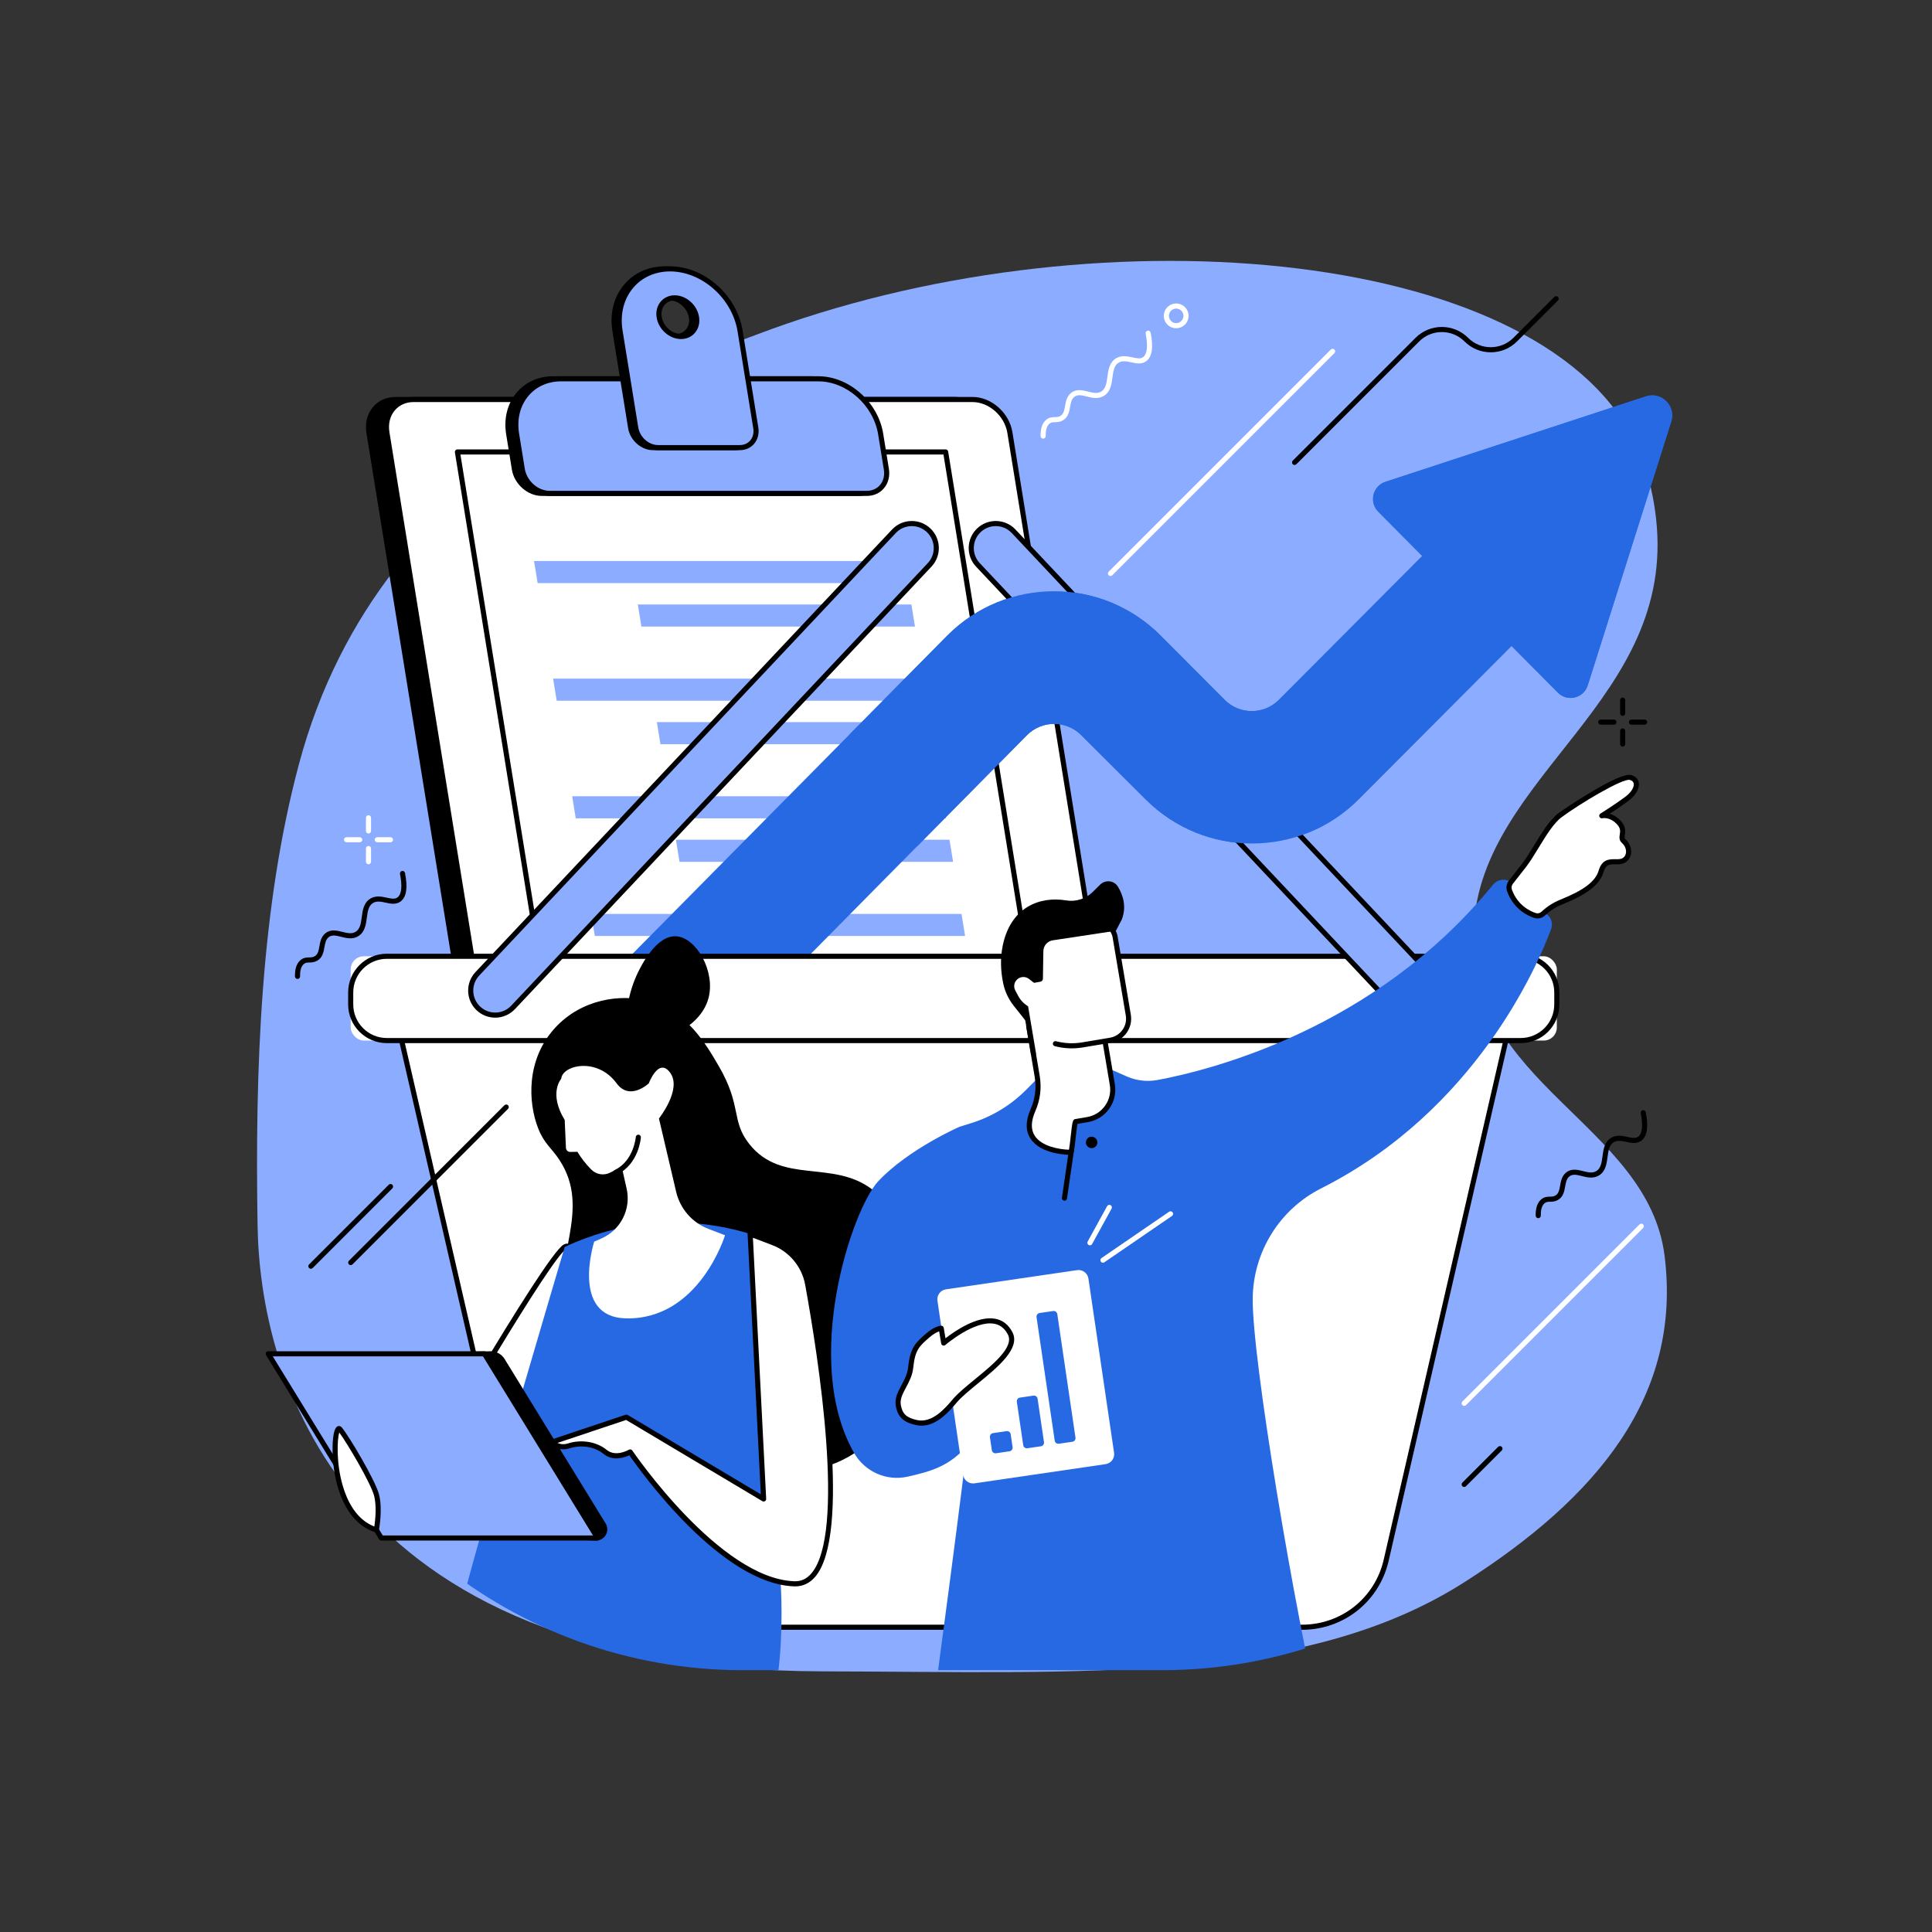 <?xml version="1.0" encoding="UTF-8"?>
<svg id="Illustration" xmlns="http://www.w3.org/2000/svg" xmlns:xlink="http://www.w3.org/1999/xlink" viewBox="0 0 2500 2500">
  <rect x="0" y="0" width="2500" height="2500" fill="#333333" stroke="none"/>
  <defs>
    <style>
      .cls-1 {
        fill: #fff;
      }

      .cls-2 {
        fill: none;
      }

      .cls-3 {
        fill: #8cacff;
      }

      .cls-4 {
        fill: #2669e3;
      }

      .cls-5 {
        clip-path: url(#clippath);
      }
    </style>
    <clipPath id="clippath">
      <path class="cls-2" d="M1503.21,2161.23h-541.71c-149.02,0-285.86-52.16-393.25-139.22-7.85-6.37-15.55-12.92-23.08-19.65-34.01-30.4-132.75,50.07-159.44,12.96-73.79-102.6-49.17-343.01-49.17-479.04v-773.42h1791.59v773.42c0,345.15-279.8,624.94-624.94,624.94Z"/>
    </clipPath>
  </defs>
  <g id="Consumer_demand">
    <path class="cls-3" d="M977.52,433.57c-102.58,39.12-483.15,152.74-590.69,555.24-49.81,186.43-56.85,394.8-53.51,597.82,3.04,185.25,98.69,574.59,731.5,576.11,338.27.81,622.68,16.96,830.37-115.57,171.63-109.52,281.26-240.96,258.83-421.8-21.28-171.6-258-223.53-247.05-425.65,10.69-197.24,262.34-293.92,235.98-528.64-1.66-14.74-6.97-58.9-29.43-103.07-127.52-250.77-705.04-298.81-1135.99-134.45Z"/>
    <g>
      <g>
        <path d="M511.81,516.97h723.49c22.82,0,44.43,19.15,48.25,42.77l164.21,1013.64c3.83,23.62-11.57,42.77-34.4,42.77h-723.49c-22.82,0-44.43-19.15-48.25-42.77l-164.21-1013.64c-3.83-23.62,11.57-42.77,34.4-42.77Z"/>
        <path d="M1413.37,1619.45h-723.49c-24.33,0-47.44-20.43-51.51-45.54l-164.21-1013.64c-2.07-12.78.96-24.72,8.54-33.62,7.12-8.37,17.46-12.98,29.12-12.98h723.49c24.34,0,47.44,20.43,51.51,45.54l164.21,1013.64c2.07,12.78-.96,24.72-8.54,33.62-7.12,8.37-17.46,12.98-29.12,12.98ZM511.81,520.27c-9.69,0-18.24,3.78-24.09,10.65-6.3,7.4-8.8,17.45-7.05,28.29l164.21,1013.64c3.57,22.05,23.76,39.99,44.99,39.99h723.49c9.69,0,18.24-3.78,24.09-10.65,6.3-7.4,8.8-17.45,7.05-28.28l-164.21-1013.64c-3.57-22.05-23.76-39.99-44.99-39.99H511.81Z"/>
      </g>
      <g>
        <path class="cls-1" d="M535.05,516.97h723.49c22.82,0,44.43,19.15,48.25,42.77l164.21,1013.64c3.83,23.62-11.57,42.77-34.4,42.77h-723.49c-22.82,0-44.43-19.15-48.25-42.77l-164.21-1013.64c-3.83-23.62,11.57-42.77,34.4-42.77Z"/>
        <path d="M1436.6,1619.45h-723.49c-24.34,0-47.44-20.43-51.51-45.54l-164.21-1013.64c-2.07-12.78.96-24.72,8.54-33.62,7.12-8.37,17.46-12.98,29.12-12.98h723.49c24.34,0,47.44,20.43,51.51,45.54l164.21,1013.64c2.07,12.78-.96,24.72-8.54,33.62-7.12,8.37-17.46,12.98-29.12,12.98ZM535.05,520.27c-9.69,0-18.24,3.78-24.09,10.65-6.3,7.4-8.8,17.45-7.05,28.29l164.21,1013.64c3.57,22.05,23.76,39.99,44.99,39.99h723.49c9.69,0,18.24-3.78,24.09-10.65,6.3-7.4,8.8-17.45,7.05-28.28l-164.21-1013.64c-3.57-22.05-23.76-39.99-44.99-39.99h-723.49Z"/>
      </g>
      <g>
        <g>
          <polygon class="cls-1" points="741.21 1506.44 1372.97 1506.44 1223.67 584.84 591.91 584.84 741.21 1506.44"/>
          <path d="M1372.97,1509.75h-631.76c-1.62,0-3-1.17-3.26-2.77l-149.3-921.61c-.15-.96.12-1.93.74-2.67.63-.74,1.55-1.16,2.52-1.16h631.76c1.62,0,3,1.18,3.26,2.77l149.3,921.61c.15.96-.12,1.93-.74,2.67-.63.74-1.55,1.16-2.52,1.16ZM744.01,1503.14h625.07l-148.23-915h-625.07l148.23,915Z"/>
        </g>
        <g>
          <g>
            <polygon class="cls-3" points="695.69 754.51 1174.86 754.51 1170.23 725.94 691.06 725.94 695.69 754.51"/>
            <polygon class="cls-3" points="829.96 810.77 1183.97 810.77 1179.34 782.19 825.33 782.19 829.96 810.77"/>
          </g>
          <g>
            <polygon class="cls-3" points="720.35 906.72 1199.52 906.72 1194.89 878.15 715.72 878.15 720.35 906.72"/>
            <polygon class="cls-3" points="854.62 962.98 1208.63 962.98 1204 934.41 849.99 934.41 854.62 962.98"/>
          </g>
          <g>
            <polygon class="cls-3" points="745.01 1058.94 1224.17 1058.94 1219.55 1030.36 740.38 1030.36 745.01 1058.94"/>
            <polygon class="cls-3" points="879.27 1115.19 1233.29 1115.19 1228.66 1086.62 874.64 1086.62 879.27 1115.19"/>
          </g>
          <g>
            <polygon class="cls-3" points="769.67 1211.15 1248.83 1211.15 1244.2 1182.57 765.04 1182.57 769.67 1211.15"/>
            <polygon class="cls-3" points="903.93 1267.41 1257.95 1267.41 1253.32 1238.83 899.3 1238.83 903.93 1267.41"/>
          </g>
        </g>
      </g>
      <g>
        <g>
          <path d="M701,638.42h410.52c16.74,0,28.03-14.04,25.22-31.36l-7.36-45.44c-6.39-39.45-42.48-71.43-80.6-71.43h-333.08c-38.12,0-63.84,31.98-57.45,71.43l7.36,45.44c2.81,17.32,18.65,31.36,35.39,31.36Z"/>
          <path d="M1111.52,641.72h-410.52c-18.26,0-35.6-15.31-38.64-34.14l-7.36-45.44c-3.35-20.69,1.53-40,13.76-54.37,11.47-13.48,28.14-20.9,46.95-20.9h333.08c39.61,0,77.23,33.29,83.85,74.21l7.36,45.44c1.56,9.63-.73,18.64-6.46,25.37-5.39,6.34-13.22,9.83-22.02,9.83ZM715.71,493.48c-16.84,0-31.73,6.6-41.92,18.57-10.95,12.87-15.31,30.28-12.27,49.03l7.36,45.44c2.55,15.76,16.97,28.59,32.13,28.59h410.52c6.84,0,12.88-2.66,17-7.5,4.45-5.23,6.21-12.34,4.97-20.03l-7.36-45.44c-6.13-37.86-40.83-68.66-77.34-68.66h-333.08Z"/>
        </g>
        <g>
          <path class="cls-3" d="M711.21,638.42h410.52c16.74,0,28.03-14.04,25.22-31.36l-7.36-45.44c-6.39-39.45-42.48-71.43-80.6-71.43h-333.08c-38.12,0-63.84,31.98-57.45,71.43l7.36,45.44c2.81,17.32,18.65,31.36,35.39,31.36Z"/>
          <path d="M1121.73,641.72h-410.52c-18.26,0-35.6-15.31-38.65-34.14l-7.36-45.44c-3.35-20.69,1.54-40,13.76-54.37,11.47-13.48,28.14-20.9,46.95-20.9h333.08c39.61,0,77.23,33.29,83.85,74.21l7.36,45.44c1.56,9.63-.73,18.64-6.46,25.37-5.39,6.34-13.21,9.83-22.02,9.83ZM725.91,493.48c-16.84,0-31.73,6.6-41.92,18.57-10.95,12.87-15.31,30.28-12.27,49.03l7.36,45.44c2.55,15.76,16.97,28.59,32.13,28.59h410.52c6.84,0,12.88-2.66,16.99-7.5,4.45-5.23,6.22-12.34,4.97-20.03l-7.36-45.44c-6.13-37.86-40.83-68.66-77.34-68.66h-333.08Z"/>
        </g>
        <g>
          <path d="M795.75,428.29l20.3,125.33c2.29,14.13,15.22,25.59,28.87,25.59h105.86c13.66,0,22.87-11.46,20.58-25.59l-20.3-125.33c-7.19-44.39-47.79-80.37-90.68-80.37s-71.83,35.98-64.64,80.37ZM846.35,410.43c-2.24-13.81,6.77-25,20.11-25s25.97,11.19,28.21,25c2.24,13.81-6.77,25-20.11,25s-25.97-11.2-28.21-25Z"/>
          <path d="M950.79,582.52h-105.86c-15.18,0-29.6-12.73-32.13-28.37l-20.3-125.33c-3.75-23.16,1.71-44.77,15.39-60.84,12.82-15.07,31.47-23.37,52.51-23.37,44.37,0,86.51,37.3,93.94,83.15l20.3,125.33c1.3,8.04-.62,15.56-5.41,21.19-4.52,5.31-11.06,8.23-18.43,8.23ZM799.01,427.77l20.3,125.33c2.04,12.58,13.53,22.82,25.62,22.82h105.86c5.4,0,10.16-2.1,13.4-5.91,3.51-4.13,4.9-9.76,3.92-15.85l-20.3-125.33c-6.93-42.79-46.15-77.6-87.42-77.6-19.07,0-35.93,7.47-47.48,21.04-12.4,14.57-17.34,34.28-13.9,55.5h0ZM874.56,438.74c-14.87,0-28.99-12.46-31.47-27.78h0c-1.28-7.88.61-15.25,5.3-20.77,4.43-5.2,10.85-8.07,18.07-8.07,14.87,0,28.99,12.46,31.47,27.78,1.28,7.87-.61,15.25-5.3,20.76-4.43,5.2-10.85,8.07-18.07,8.07ZM849.61,409.91c1.99,12.26,13.18,22.23,24.95,22.23,5.26,0,9.89-2.04,13.04-5.75,3.42-4.02,4.77-9.5,3.81-15.43-1.99-12.26-13.18-22.23-24.95-22.23-5.25,0-9.88,2.04-13.04,5.75-3.42,4.02-4.77,9.5-3.81,15.43h0Z"/>
        </g>
        <g>
          <path class="cls-3" d="M802.35,428.29l20.3,125.33c2.29,14.13,15.22,25.59,28.87,25.59h105.86c13.66,0,22.87-11.46,20.58-25.59l-20.3-125.33c-7.19-44.39-47.79-80.37-90.68-80.37s-71.83,35.98-64.64,80.37ZM852.96,410.43c-2.24-13.81,6.77-25,20.11-25s25.97,11.19,28.21,25c2.24,13.81-6.77,25-20.11,25s-25.97-11.2-28.21-25Z"/>
          <path d="M957.39,582.52h-105.86c-15.19,0-29.6-12.73-32.13-28.37l-20.3-125.33c-3.75-23.16,1.71-44.77,15.39-60.84,12.82-15.07,31.47-23.37,52.51-23.37,44.37,0,86.51,37.3,93.94,83.15l20.3,125.33c1.3,8.04-.62,15.56-5.41,21.19-4.52,5.31-11.06,8.23-18.43,8.23ZM866.99,351.22c-19.07,0-35.93,7.47-47.48,21.04-12.4,14.57-17.34,34.28-13.9,55.5l20.3,125.33c2.04,12.58,13.53,22.82,25.62,22.82h105.86c5.4,0,10.16-2.1,13.4-5.91,3.51-4.13,4.9-9.76,3.92-15.85l-20.3-125.33c-6.93-42.79-46.15-77.6-87.42-77.6ZM881.17,438.74c-14.87,0-28.99-12.46-31.47-27.78-1.28-7.88.61-15.25,5.3-20.77,4.43-5.2,10.85-8.07,18.07-8.07,14.87,0,28.99,12.46,31.47,27.78,1.28,7.88-.61,15.25-5.3,20.77-4.43,5.2-10.85,8.07-18.07,8.07ZM856.22,409.91c1.99,12.26,13.18,22.23,24.95,22.23,5.25,0,9.88-2.04,13.04-5.75,3.42-4.02,4.77-9.5,3.81-15.43-1.99-12.26-13.18-22.23-24.95-22.23-5.25,0-9.89,2.04-13.04,5.75-3.42,4.02-4.77,9.5-3.81,15.43Z"/>
        </g>
      </g>
    </g>
    <g>
      <path class="cls-4" d="M2129.85,512.9l-337.12,110.59c-16.47,5.4-21.48,26.34-9.25,38.66l56.93,57.34-185.48,186.08c-19.42,19.48-50.9,19.47-70.31-.02l-82.75-83.08c-76.22-76.52-199.82-76.54-276.04-.05l-615.53,622.3c-3.81,41.42-3.63,86.32,1.78,134.85,3.32,29.77,7.55,57.79,12.6,84.21l704.19-712.47c19.37-19.43,50.75-19.48,70.19-.1l83.6,83.35c76.29,76.06,199.49,75.87,275.53-.41l197.7-198.34,59.99,60.43c12.32,12.41,33.36,7.29,38.64-9.4l108.05-341.38c6.38-20.17-12.67-39.14-32.72-32.56Z"/>
      <g>
        <g>
          <path class="cls-1" d="M1954.92,1318.99H513.41l161.22,700.07c11.67,50.67,56.78,86.58,108.78,86.58h901.52c52,0,97.11-35.9,108.78-86.58l161.22-700.07Z"/>
          <path d="M1684.92,2108.94h-901.52c-53.86,0-99.91-36.65-112-89.14l-161.22-700.07c-.23-.98,0-2.01.63-2.8.63-.79,1.58-1.25,2.58-1.25h1441.51c1.01,0,1.96.46,2.58,1.25.63.79.86,1.82.63,2.8l-161.22,700.07c-12.09,52.48-58.14,89.14-112,89.14ZM517.56,1322.29l160.29,696.03c11.39,49.47,54.8,84.01,105.56,84.01h901.52c50.76,0,94.17-34.55,105.56-84.01l160.29-696.03H517.56Z"/>
        </g>
        <g>
          <rect class="cls-1" x="453.81" y="1237.41" width="1560.71" height="109.08" rx="16.98" ry="16.98"/>
          <path d="M1967.78,1349.8H500.54c-27.59,0-50.04-22.45-50.04-50.04v-15.62c0-27.59,22.45-50.04,50.04-50.04h1467.24c27.59,0,50.04,22.45,50.04,50.04v15.62c0,27.59-22.45,50.04-50.04,50.04ZM500.54,1240.71c-23.95,0-43.43,19.48-43.43,43.43v15.62c0,23.95,19.48,43.43,43.43,43.43h1467.24c23.95,0,43.43-19.48,43.43-43.43v-15.62c0-23.95-19.48-43.43-43.43-43.43H500.54Z"/>
        </g>
        <g>
          <g>
            <path class="cls-3" d="M640.8,1313.55c-7.8,0-15.61-2.86-21.74-8.62-12.76-12.01-13.36-32.09-1.36-44.84l539.01-572.62c12.01-12.76,32.08-13.37,44.84-1.36,12.76,12.01,13.36,32.09,1.36,44.84l-539.01,572.62c-6.24,6.63-14.67,9.98-23.11,9.98Z"/>
            <path d="M640.8,1316.85c-8.95,0-17.48-3.38-24-9.52-6.81-6.41-10.72-15.09-11-24.45-.28-9.35,3.09-18.25,9.51-25.07l539-572.62c6.41-6.81,15.09-10.72,24.44-11,9.36-.28,18.25,3.09,25.07,9.51,6.81,6.41,10.72,15.09,11,24.45.28,9.35-3.09,18.25-9.51,25.07l-539.01,572.62c-6.59,7-15.89,11.02-25.51,11.02ZM1179.84,680.78c-.29,0-.59,0-.88.01-7.59.23-14.63,3.4-19.83,8.93l-539,572.62c-5.2,5.53-7.94,12.75-7.71,20.34.23,7.59,3.4,14.63,8.93,19.84,5.29,4.98,12.21,7.73,19.47,7.73,7.92,0,15.28-3.18,20.7-8.94l539.01-572.62c5.2-5.53,7.94-12.75,7.71-20.34-.23-7.59-3.4-14.63-8.93-19.84-5.32-5-12.2-7.73-19.46-7.73Z"/>
          </g>
          <g>
            <path class="cls-3" d="M1827.52,1313.55c7.8,0,15.61-2.86,21.74-8.62,12.76-12.01,13.36-32.09,1.36-44.84l-539.01-572.62c-12.01-12.76-32.08-13.37-44.84-1.36-12.76,12.01-13.36,32.09-1.36,44.84l539.01,572.62c6.24,6.63,14.67,9.98,23.11,9.98Z"/>
            <path d="M1827.52,1316.85c-9.62,0-18.92-4.02-25.51-11.02l-539-572.62c-13.24-14.06-12.57-36.28,1.5-49.51,6.82-6.41,15.73-9.79,25.07-9.51,9.35.28,18.03,4.19,24.44,11l539,572.62c6.41,6.81,9.79,15.71,9.51,25.07-.28,9.35-4.19,18.03-11,24.45-6.52,6.14-15.05,9.52-24,9.52ZM1288.49,680.78c-7.27,0-14.15,2.73-19.46,7.73-11.41,10.74-11.96,28.76-1.21,40.18l539,572.62c5.43,5.77,12.78,8.94,20.7,8.94,7.26,0,14.18-2.74,19.47-7.73,5.53-5.2,8.7-12.25,8.93-19.84.23-7.59-2.51-14.81-7.71-20.34l-539-572.62c-5.2-5.53-12.25-8.7-19.83-8.93-.29,0-.59-.01-.88-.01Z"/>
          </g>
        </g>
      </g>
      <path class="cls-4" d="M2129.85,512.9l-337.12,110.59c-16.47,5.4-21.48,26.34-9.25,38.66l56.93,57.34-185.48,186.08c-19.42,19.48-50.9,19.47-70.31-.02l-82.75-83.08c-76.22-76.52-199.82-76.54-276.04-.05l-126.41,127.8c2.67,3.88,5.31,7.79,7.91,11.73,28.5,43.17,52.64,89.03,79.2,133.38l142.34-144.01c19.37-19.43,50.75-19.48,70.19-.1l83.6,83.35c76.29,76.06,199.49,75.87,275.53-.41l197.7-198.34,59.99,60.43c12.32,12.41,33.36,7.29,38.64-9.4l108.05-341.38c6.39-20.17-12.67-39.14-32.72-32.56Z"/>
    </g>
    <g class="cls-5">
      <g>
        <g>
          <g>
            <path d="M718.53,1329.75c33.94-36.73,84.39-44.45,122.31-34.1,47.99,13.11,72.19,54.63,89.26,83.91,30.17,51.76,15.6,70.51,39.31,100.58,42,53.25,107.83,19.97,159.01,58.87,78.08,59.35,88.69,260.74-16.96,337.41-70.45,51.14-166.29,21.56-192.37,13.51-79.14-24.42-177.6-92.58-191.73-184.97-11.68-76.4,38.66-139.96-3.47-204-10.73-16.31-19.62-20.73-27.59-41.13-12.94-33.11-15.85-88.88,22.22-130.08Z"/>
            <path d="M820.86,1338.81c-18.03-14.63-6.62-57.76,4.92-81.03,4.32-8.72,23.67-47.75,49.12-46.23,26.14,1.56,51.17,45.43,41.84,80.2-11.66,43.46-74.76,64.21-95.89,47.07Z"/>
          </g>
          <g>
            <g>
              <path class="cls-1" d="M524.46,1944.79s181.32-316.05,206.28-331.23c24.96-15.17,0,144.79,0,144.79l-135.4,226.03-70.88-39.6Z"/>
              <path d="M595.34,1987.69c-.55,0-1.1-.14-1.61-.42l-70.88-39.6c-.77-.43-1.34-1.15-1.57-2-.24-.85-.12-1.76.32-2.52,7.42-12.93,182.03-316.97,207.42-332.41,4.19-2.55,7.29-1.27,8.77-.28,3.15,2.1,11.5,7.7,4.77,79.59-3.25,34.67-8.5,68.48-8.55,68.81-.07.42-.21.82-.43,1.19l-135.4,226.03c-.62,1.03-1.71,1.61-2.84,1.61ZM528.99,1943.54l65.16,36.4,133.42-222.73c10.1-64.96,15.3-135.4,6.54-141.26-.3-.2-.86-.05-1.66.44-19.66,11.95-151.91,237.39-203.46,327.15Z"/>
            </g>
            <path class="cls-4" d="M998.42,1607.16s-124.38-61-267.68,6.4c0,0-122.77,414.04-131.43,457.11-8.66,43.06-74.84,202.52,80.1,166.13,54.6-12.82,221.54-30.91,278.5.42,56.96,31.34,57-157.2,50.59-208.34-6.41-51.14-10.07-421.72-10.07-421.72Z"/>
            <g>
              <path class="cls-1" d="M988.13,1939.64l-177.56-105.85-96.45,32.29s8.47,9.28,22.19,4.77c13.72-4.5,33.04-3.27,46.77,7.94,13.73,11.22,32.37,0,32.37,0,0,0,112.86,167.2,212.36,170.64,80.88,2.8,36.68-281.3,17.31-387.68-4.45-24.46-21.39-44.81-44.63-53.67l-29.77-11.36,17.41,342.91Z"/>
              <path d="M1028.99,2052.76c-.43,0-.86,0-1.3-.02-94.61-3.27-198.42-148.16-213.32-169.66-6.14,2.89-21.22,8.23-33.39-1.72-13.08-10.69-31.35-11.4-43.65-7.36-15.57,5.11-25.25-5.24-25.66-5.69-.75-.82-1.04-1.97-.76-3.06.28-1.08,1.09-1.95,2.15-2.3l96.45-32.29c.91-.31,1.91-.2,2.74.3l172.26,102.69-17.1-336.74c-.06-1.11.45-2.18,1.36-2.84.9-.66,2.08-.81,3.12-.41l29.77,11.36c24.18,9.22,42.07,30.74,46.7,56.16,17.49,96.03,53.11,325.24,6.36,379.34-7.03,8.13-15.68,12.25-25.73,12.25ZM815.45,1875.5c1.06,0,2.1.51,2.74,1.45,1.12,1.66,113.07,165.84,209.73,169.19,8.62.29,15.76-2.96,21.81-9.95,44.88-51.94,9.45-278.74-7.86-373.84-4.22-23.16-20.52-42.77-42.56-51.17l-25.04-9.55,17.16,337.85c.06,1.22-.55,2.37-1.59,3-1.04.63-2.35.63-3.39,0l-176.26-105.08-88.81,29.73c3.23,1.49,7.97,2.53,13.91.58,14.01-4.6,34.87-3.75,49.89,8.52,11.73,9.59,28.42-.18,28.59-.28.53-.32,1.12-.47,1.69-.47Z"/>
            </g>
            <g>
              <path d="M512.12,1979.71l259.18,10.47c8.77,0,14.15-9.61,9.56-17.09l-130.74-212.86c-3.21-5.23-8.91-8.41-15.04-8.41l-261.99,5.98,139.04,221.9Z"/>
              <path d="M771.3,1993.48l-261.05-10.55-143.05-228.3,267.8-6.12c7.31,0,14.15,3.83,17.93,9.99l130.74,212.86c2.79,4.54,2.9,10.03.3,14.69-2.6,4.65-7.34,7.43-12.67,7.43ZM513.99,1976.48l257.44,10.4c2.77,0,5.35-1.52,6.77-4.05,1.42-2.54,1.36-5.53-.16-8l-130.74-212.86c-2.59-4.22-7.27-6.84-12.23-6.84l-256.11,5.85,135.03,215.51Z"/>
            </g>
            <g>
              <polygon class="cls-3" points="493.45 1990.18 773.22 1990.18 626.82 1751.82 347.05 1751.82 493.45 1990.18"/>
              <path d="M773.22,1993.48h-279.76c-1.15,0-2.21-.6-2.81-1.57l-146.4-238.36c-.63-1.02-.65-2.3-.07-3.34.58-1.04,1.69-1.69,2.88-1.69h279.76c1.15,0,2.21.6,2.81,1.57l146.4,238.36c.63,1.02.65,2.3.07,3.34-.58,1.04-1.69,1.69-2.88,1.69ZM495.3,1986.88h272.01l-142.34-231.76h-272.01l142.34,231.76Z"/>
            </g>
            <g>
              <path class="cls-1" d="M487.02,1979.71s5.26-27.55,0-45.93c-5.26-18.38-37.85-73.04-47.17-84.48-9.32-11.44-17.22,110.7,47.17,130.4Z"/>
              <path d="M487.02,1983.01c-.32,0-.65-.05-.97-.14-39.14-11.98-54.41-60.86-55.66-102.6-.22-7.48-.4-32.1,6.7-34.74,1.89-.7,3.88-.07,5.31,1.69,9.87,12.11,42.5,67.17,47.79,85.66,5.41,18.92.29,46.3.07,47.45-.18.92-.74,1.72-1.54,2.21-.52.31-1.11.47-1.7.47ZM438.99,1853.6c-2.7,8.91-4.17,39.26,4.58,69.13,5.62,19.2,17.24,43.44,40.83,52.57,1.18-8.03,3.31-27.13-.55-40.61-4.73-16.52-33.8-66.07-44.86-81.09Z"/>
            </g>
          </g>
          <g>
            <path class="cls-1" d="M789.49,1517.41c-8.09,4.06-17.89,2.49-24.29-3.92-7.34-7.35-13.26-15.17-18.07-23.08l-9.25.19c-2.96.06-5.42-2.25-5.55-5.21l-1.6-36.14c-21.28-34.71-4.53-53.31-4.53-53.31,1.58-17.81,46.53-28.42,71.71,5.89,17.08,23.27,41.65,0,41.65,0,0,0,12.86-34.69,27.91-13.35,15.05,21.34-14.79,58.86-14.79,58.86l22.29,94.97c5.14,21.91,20.81,39.85,41.82,47.9l21.41,8.21s-33.44,109.58-128.19,107.54c-72.3-1.55-41.13-99.26-41.13-99.26l9.5-4.19c24.86-10.97,38.47-38,32.47-64.5l-6.37-28.13-15,7.52Z"/>
            <path d="M796.92,1520.27c-1.22,0-2.4-.68-2.97-1.86-.8-1.64-.11-3.62,1.53-4.41,24.65-11.99,27.2-42.39,27.22-42.7.14-1.82,1.69-3.19,3.54-3.05,1.82.13,3.18,1.71,3.05,3.53-.1,1.4-2.79,34.48-30.92,48.16-.46.23-.96.33-1.44.33Z"/>
          </g>
        </g>
        <g>
          <g>
            <path class="cls-4" d="M2002.5,1183.75l-45.79-41.02c-7.3-6.54-18.54-5.57-24.72,2.02-152.12,187.01-366.39,240.17-434.23,252.77-13.46,2.5-27.35.85-39.88-4.67l-23.28-10.26-90.86,11.61-16.1,16.19c-19.72,19.82-43.98,34.53-70.69,42.86l-15.2,4.74s-66.21,28.86-105.29,70.52c-33.81,36.05-99.52,231.83-31.3,351.55,13.87,24.33,41.95,36.89,69.3,30.73,30.08-6.77,53.04-13.2,76.18-38.96,2.46-2.73-43.63,341.17-43.63,341.17,163.09,91.72,505.22,29.14,505.22,29.14-37.85-160.79-92.13-484.24-91.23-562.09.7-60.18,34.77-115.16,88.56-142.3,199.66-100.73,279.98-288.17,297.55-335.4,2.44-6.56.61-13.94-4.61-18.61Z"/>
            <path d="M1377.41,1553.69c-.16,0-.32-.01-.48-.04-1.8-.26-3.05-1.94-2.79-3.75l9.11-62.4c.26-1.81,1.94-3.05,3.75-2.79,1.81.26,3.05,1.94,2.79,3.75l-9.11,62.4c-.24,1.64-1.65,2.83-3.26,2.83Z"/>
            <path d="M1405.23,1477.21c.58-4.05,4.34-6.86,8.4-6.27,4.05.58,6.87,4.34,6.29,8.39-.58,4.05-4.34,6.86-8.4,6.27-4.05-.58-6.87-4.34-6.29-8.39Z"/>
            <g>
              <path class="cls-1" d="M1953.42,1152.64c-1.41-3.75-.81-7.96,1.68-11.1,3.31-4.15,8.87-11.2,16.91-21.6,14.18-18.33,29.74-52.41,46.64-65.03,16.9-12.62,79.41-52.33,91.33-48.84,11.92,3.49,9.05,17.25-4.87,27.64-13.92,10.39-32.44,21.9-32.44,21.9,0,0,11.06-2.83,21.85,8.46,10.79,11.3.37,18.76,6.45,24.21,7.79,6.98,7.83,16.86,3.74,22-9.31,11.7-26.53-4.45-32.82,16.99-4.37,14.9-19.22,26.95-51.59,39.97-8.69,3.49-16.6,8.64-23.44,15.04h0c-2.83,2.65-6.88,3.6-10.56,2.38-8.91-2.95-24.96-11.02-32.88-32.02Z"/>
              <path d="M1989.56,1188.49c-1.44,0-2.89-.23-4.3-.69-9.44-3.13-26.53-11.7-34.94-33.99h0c-1.83-4.84-.99-10.33,2.19-14.32,3.24-4.07,8.8-11.12,16.88-21.57,5.04-6.51,10.26-15.06,15.78-24.11,9.94-16.28,20.22-33.12,31.5-41.54,7.21-5.38,78.69-53.92,94.23-49.36,5.36,1.57,8.78,5.05,9.64,9.82,1.33,7.39-3.83,16.45-13.46,23.64-7.95,5.94-17.46,12.28-24.16,16.63,4.2,1.2,9.14,3.73,13.99,8.81,7.31,7.66,6.3,14.35,5.63,18.78-.5,3.29-.5,4.23.64,5.25,9.1,8.15,9.22,20.11,4.12,26.51-4.97,6.25-11.84,6.16-17.36,6.09-7.2-.09-11.97-.14-14.88,9.77-4.8,16.35-20.8,28.95-53.53,42.1-8.19,3.29-15.73,8.13-22.41,14.38-2.65,2.48-6.08,3.8-9.56,3.8ZM1956.5,1151.47c7.44,19.72,22.51,27.29,30.83,30.05,2.51.83,5.29.19,7.27-1.66,7.28-6.81,15.51-12.09,24.46-15.69,30.64-12.32,45.49-23.63,49.66-37.83,4.32-14.72,14.14-14.59,21.29-14.51,5.68.07,9.3-.07,12.11-3.6,3.23-4.06,2.87-11.9-3.36-17.48-3.92-3.51-3.28-7.75-2.76-11.16.62-4.07,1.2-7.92-3.87-13.23-9.21-9.64-18.28-7.63-18.67-7.54-1.57.37-3.2-.45-3.82-1.94-.62-1.49-.08-3.22,1.29-4.07.18-.11,18.56-11.55,32.2-21.74,8.53-6.37,11.63-13.22,10.91-17.18-.4-2.23-2.08-3.8-4.99-4.65-8.98-2.64-65.53,31.22-88.43,48.32-10.26,7.66-20.2,23.94-29.81,39.69-5.62,9.21-10.93,17.91-16.19,24.71-8.1,10.48-13.68,17.55-16.94,21.64-1.76,2.21-2.2,5.16-1.18,7.87h0Z"/>
            </g>
            <path class="cls-1" d="M1430.65,1894.59l-169.66,24.84c-7.1,1.04-13.7-3.86-14.74-10.95l-33.19-225.37c-1.04-7.09,3.86-13.68,10.96-14.72l169.66-24.84c7.1-1.04,13.7,3.86,14.74,10.95l33.19,225.37c1.04,7.09-3.86,13.68-10.96,14.72Z"/>
            <g>
              <path class="cls-4" d="M1306.32,1877.95l-17.57,2.57c-2.57.38-4.95-1.4-5.33-3.96l-2.47-16.77c-.38-2.56,1.4-4.95,3.97-5.32l17.57-2.57c2.57-.38,4.95,1.4,5.33,3.96l2.47,16.77c.38,2.56-1.4,4.95-3.97,5.32Z"/>
              <path class="cls-4" d="M1346.95,1871.46l-17.57,2.57c-2.57.38-4.95-1.4-5.33-3.96l-8.28-56.25c-.38-2.56,1.4-4.95,3.97-5.32l17.57-2.57c2.57-.38,4.95,1.4,5.33,3.96l8.28,56.25c.38,2.56-1.4,4.95-3.97,5.32Z"/>
              <path class="cls-4" d="M1387.7,1865.62l-17.57,2.57c-2.57.38-4.95-1.4-5.33-3.96l-23.54-159.88c-.38-2.56,1.4-4.95,3.97-5.32l17.57-2.57c2.57-.38,4.95,1.4,5.33,3.96l23.54,159.88c.38,2.56-1.4,4.95-3.96,5.32Z"/>
            </g>
            <g>
              <path class="cls-1" d="M1200.35,1728.22c10.59-9.21,17.6-9.47,17.6-9.47l3.18,19.16s63.79-55.27,86.01-12.53c13.83,26.59-51.12,63.1-71.42,87.08-11.37,13.43-28.58,33.07-49.99,28.29-15.02-3.36-21.06-9.51-23.31-21.98-2.96-16.36,13.97-29.04,16.05-49.41,2.47-24.24,8.73-29.7,21.88-41.14Z"/>
              <path d="M1192.41,1844.8c-2.4,0-4.86-.26-7.39-.83-16.04-3.58-23.29-10.48-25.84-24.61-1.79-9.89,2.65-18.2,7.35-27.01,3.81-7.14,7.76-14.52,8.65-23.33,2.61-25.56,9.85-31.86,23-43.29h0c11.15-9.69,18.81-10.25,19.64-10.28,1.68-.08,3.11,1.12,3.38,2.76l2.25,13.55c11.23-8.77,41.06-29.74,64.51-25.27,9.63,1.84,17.07,7.68,22.1,17.37,10.84,20.84-18.64,44.99-44.65,66.3-10.89,8.92-21.17,17.34-27.18,24.44-9.83,11.6-25.57,30.2-45.84,30.2ZM1202.52,1730.71c-13.03,11.33-18.42,16.02-20.77,38.98-1.03,10.11-5.48,18.43-9.4,25.77-4.33,8.1-8.06,15.09-6.68,22.72,2.07,11.45,7.32,16.33,20.78,19.34,19.94,4.45,36.72-15.36,46.75-27.2,6.4-7.56,16.91-16.17,28.03-25.28,24.07-19.71,51.34-42.06,42.98-58.14-4.11-7.91-9.83-12.47-17.48-13.93-25.74-4.92-63.06,27.11-63.44,27.43-.9.78-2.16,1.02-3.28.61-1.12-.41-1.94-1.39-2.14-2.57l-2.6-15.69c-2.68.93-7.15,3.08-12.75,7.95h0Z"/>
            </g>
            <path class="cls-1" d="M1410.32,1611.45c-.54,0-1.08-.13-1.59-.41-1.6-.88-2.18-2.89-1.3-4.48l25.16-45.79c.88-1.6,2.88-2.18,4.48-1.3,1.6.88,2.18,2.89,1.3,4.48l-25.16,45.79c-.6,1.09-1.73,1.71-2.9,1.71Z"/>
            <path class="cls-1" d="M1427.19,1633.96c-1.05,0-2.09-.5-2.73-1.44-1.03-1.5-.65-3.56.86-4.59l87.52-59.96c1.51-1.03,3.56-.65,4.59.86,1.03,1.5.65,3.56-.86,4.59l-87.52,59.96c-.57.39-1.22.58-1.86.58Z"/>
          </g>
          <g>
            <g>
              <path class="cls-1" d="M1407.01,1448.79l-15.02,2.52c-2.18.37-4.39,39.75-6.54,39.75-17.05.03-69.65-7.25-48.69-54.78,6.03-13.68,7.84-28.85,5.36-43.59l-10.97-65.02,92.79-15.56,15.41,91.34c3.62,21.44-10.86,41.75-32.34,45.35Z"/>
              <path d="M1385.37,1494.37c-4.28,0-38.61-.65-51.88-20.97-6.62-10.13-6.54-23.07.24-38.45,5.75-13.04,7.52-27.47,5.12-41.71l-10.97-65.02c-.15-.86.06-1.75.57-2.47.51-.71,1.28-1.2,2.14-1.34l92.79-15.56c1.79-.31,3.5.91,3.8,2.71l15.41,91.34c1.9,11.24-.71,22.55-7.33,31.83-6.62,9.28-16.46,15.44-27.72,17.32l-13.28,2.23c-.72,3.2-1.61,11.28-2.29,17.41-2.17,19.65-2.51,22.67-6.53,22.68h-.08ZM1334.95,1330.38l10.42,61.76c2.62,15.52.69,31.25-5.59,45.47-5.82,13.2-6.08,24.03-.76,32.17,8.8,13.47,30.97,17.56,44.23,17.95.69-3.39,1.52-10.97,2.17-16.77,2.19-19.79,2.6-22.34,6.02-22.91l15.02-2.52c9.52-1.6,17.84-6.8,23.44-14.65,5.59-7.85,7.79-17.4,6.19-26.9l-14.86-88.08-86.28,14.47Z"/>
            </g>
            <path class="cls-1" d="M1436.81,1346.06l-99.61,16.71-14.61-86.63c-5.93-35.16,17.81-68.45,53.02-74.36l42.4-7.11c11.8-1.98,22.97,5.97,24.96,17.75l17.05,101.1c2.59,15.38-7.79,29.95-23.2,32.54Z"/>
            <path d="M1337.19,1366.07c-1.58,0-2.98-1.14-3.25-2.75l-14.61-86.63c-3.02-17.88,1.12-35.85,11.65-50.61,10.53-14.76,26.18-24.54,44.08-27.55l42.4-7.11c13.56-2.28,26.47,6.9,28.76,20.45l17.05,101.1c1.4,8.31-.52,16.67-5.42,23.53-4.89,6.86-12.17,11.41-20.49,12.81l-36.02,6.04c-12.21,2.05-24.48,1.5-36.47-1.62-1.76-.46-2.82-2.26-2.36-4.03.46-1.76,2.26-2.83,4.03-2.36,11.08,2.89,22.42,3.39,33.71,1.5l36.02-6.04c6.58-1.1,12.34-4.7,16.21-10.13,3.87-5.43,5.39-12.03,4.28-18.6l-17.05-101.1c-1.68-9.97-11.17-16.71-21.15-15.04l-42.4,7.11c-16.16,2.71-30.29,11.54-39.79,24.87-9.5,13.32-13.23,29.55-10.51,45.68l14.61,86.63c.3,1.8-.91,3.5-2.71,3.81-.19.03-.37.05-.55.05Z"/>
            <path d="M1331.9,1326.85l-20.15-25.41c-6.72-8.48-11.4-18.39-13.61-28.98-.04-.17-.07-.34-.11-.51-3.23-15.73-3.77-31.97-.62-47.72,9.98-49.99,47.46-64.8,82.01-59.14.09.02.18.03.27.05,12.5,2.04,25.21-2.03,34.22-10.9l9.72-9.58c6.75-6.65,18.05-5.41,22.97,2.7,6.29,10.36,11.62,25.54,4.96,42.5l-7.55,14.53-81.72,12.37c-6.92,1.06-12.07,6.96-12.18,13.95l-.59,35.73c-.03,1.92-1.42,3.55-3.31,3.89l-8.25,1.48-14.48-3.95,8.41,58.99Z"/>
            <path class="cls-1" d="M1337.97,1271.8l-6.37-5.02c-5.24-4.13-12.85-3.14-16.85,2.19h0c-2.77,3.69-3.15,8.65-.96,12.72l3.86,7.18c3.24,6.04,8.23,10.96,14.31,14.14l7.27,3.81-1.25-35.01Z"/>
          </g>
        </g>
      </g>
    </g>
    <g>
      <path d="M1894.63,1924.14c-.84,0-1.69-.32-2.33-.97-1.29-1.29-1.29-3.38,0-4.67l46.31-46.31c1.29-1.29,3.38-1.29,4.67,0,1.29,1.29,1.29,3.38,0,4.67l-46.31,46.31c-.64.64-1.49.97-2.33.97Z"/>
      <path d="M1675.17,601.67c-.85,0-1.69-.32-2.33-.97-1.29-1.29-1.29-3.38,0-4.67l158.9-158.9c18.74-18.74,49.23-18.74,67.97,0,7.83,7.83,18.24,12.14,29.32,12.14s21.48-4.31,29.32-12.14l52.95-52.95c1.29-1.29,3.38-1.29,4.67,0,1.29,1.29,1.29,3.38,0,4.67l-52.94,52.95c-9.08,9.08-21.15,14.08-33.99,14.08s-24.91-5-33.99-14.08c-16.17-16.16-42.47-16.16-58.63,0l-158.9,158.9c-.64.64-1.49.97-2.33.97Z"/>
      <path class="cls-1" d="M1894.63,1819.21c-.84,0-1.69-.32-2.33-.97-1.29-1.29-1.29-3.38,0-4.67l229.21-229.21c1.29-1.29,3.38-1.29,4.67,0,1.29,1.29,1.29,3.38,0,4.67l-229.21,229.21c-.64.64-1.49.97-2.33.97Z"/>
      <path class="cls-1" d="M1436.96,745.38c-.84,0-1.69-.32-2.33-.97-1.29-1.29-1.29-3.38,0-4.67l287.43-287.43c1.29-1.29,3.38-1.29,4.67,0,1.29,1.29,1.29,3.38,0,4.67l-287.43,287.43c-.64.64-1.49.97-2.33.97Z"/>
      <path d="M453.81,1637.08c-.84,0-1.69-.32-2.33-.97-1.29-1.29-1.29-3.38,0-4.67l201.26-201.26c1.29-1.29,3.38-1.29,4.67,0,1.29,1.29,1.29,3.38,0,4.67l-201.26,201.26c-.64.64-1.49.97-2.33.97Z"/>
      <path d="M402.26,1641.79c-.84,0-1.69-.32-2.33-.97-1.29-1.29-1.29-3.38,0-4.67l103.09-103.09c1.29-1.29,3.38-1.29,4.67,0,1.29,1.29,1.29,3.38,0,4.67l-103.09,103.09c-.64.65-1.49.97-2.33.97Z"/>
      <path class="cls-1" d="M1349.83,567.6c-1.8,0-3.27-1.44-3.3-3.24-.19-10.19,2.39-17.42,7.66-21.5,3.85-2.98,7.53-3.06,10.78-3.12,2.47-.05,4.61-.1,6.91-1.38,4.39-2.44,5.26-7.31,6.26-12.94,1.04-5.85,2.22-12.47,7.85-16.99,6.86-5.51,14.85-3.5,21.89-1.74,6.26,1.57,12.17,3.05,17.25-.14,5.8-3.65,6.79-11.13,7.85-19.05,1.16-8.69,2.47-18.55,11.01-23.77,7.14-4.38,14.66-2.74,21.29-1.3,5.64,1.23,10.5,2.29,14.06-.43,5.16-3.94,6.24-14.4,3.12-30.24-.35-1.79.81-3.53,2.6-3.88,1.8-.35,3.53.81,3.88,2.6,3.74,19.01,1.91,31.03-5.59,36.76-5.98,4.57-13.15,3.01-19.47,1.63-5.94-1.29-11.55-2.52-16.44.48-5.85,3.58-6.85,11.08-7.91,19.01-1.15,8.66-2.46,18.47-10.88,23.76-7.46,4.69-15.38,2.71-22.37.95-6.36-1.59-11.85-2.97-16.15.48-3.7,2.97-4.56,7.84-5.48,13-1.13,6.37-2.41,13.59-9.55,17.56-3.74,2.08-7.2,2.15-9.98,2.21-2.76.06-4.75.1-6.88,1.75-3.53,2.73-5.24,8.16-5.1,16.15.03,1.82-1.42,3.33-3.24,3.36-.02,0-.04,0-.06,0Z"/>
      <path class="cls-1" d="M1522,424.73c-.79,0-1.59-.06-2.39-.18-4.23-.63-7.96-2.87-10.51-6.3-2.55-3.44-3.6-7.66-2.97-11.89,1.3-8.73,9.46-14.78,18.19-13.48,4.23.63,7.96,2.87,10.51,6.3,2.55,3.44,3.6,7.66,2.97,11.89-.63,4.23-2.87,7.96-6.3,10.51-2.79,2.07-6.09,3.15-9.5,3.15ZM1521.96,399.31c-4.58,0-8.6,3.36-9.3,8.02-.37,2.48.25,4.97,1.75,6.98,1.5,2.02,3.69,3.33,6.17,3.7,2.48.37,4.96-.25,6.98-1.75,2.02-1.5,3.33-3.69,3.7-6.17.37-2.49-.25-4.97-1.75-6.98-1.5-2.02-3.69-3.33-6.17-3.7-.47-.07-.93-.1-1.39-.1Z"/>
      <path d="M384.97,1266.75c-1.8,0-3.27-1.44-3.3-3.24-.18-10.19,2.39-17.42,7.66-21.5,3.85-2.98,7.53-3.06,10.78-3.12,2.47-.05,4.61-.1,6.91-1.38,4.39-2.44,5.26-7.31,6.26-12.94,1.04-5.85,2.22-12.47,7.85-16.99,6.86-5.5,14.85-3.5,21.89-1.74,6.26,1.57,12.17,3.05,17.25-.14,5.8-3.65,6.79-11.13,7.85-19.05,1.16-8.69,2.47-18.55,11.01-23.77,7.15-4.38,14.66-2.74,21.29-1.3,5.64,1.23,10.5,2.29,14.06-.43,5.16-3.94,6.24-14.4,3.12-30.24-.35-1.79.81-3.53,2.6-3.88,1.8-.35,3.53.81,3.88,2.6,3.74,19.01,1.91,31.04-5.59,36.76-5.99,4.57-13.15,3.01-19.47,1.63-5.94-1.29-11.55-2.51-16.43.48-5.85,3.58-6.85,11.08-7.91,19.01-1.15,8.66-2.46,18.47-10.88,23.76-7.46,4.69-15.38,2.71-22.37.95-6.36-1.59-11.85-2.97-16.15.48-3.7,2.97-4.56,7.84-5.48,13-1.13,6.37-2.41,13.59-9.55,17.56-3.74,2.08-7.2,2.15-9.98,2.21-2.76.06-4.75.1-6.88,1.75-3.53,2.73-5.24,8.16-5.1,16.15.03,1.82-1.42,3.33-3.24,3.36-.02,0-.04,0-.06,0Z"/>
      <path d="M1990.47,1576.33c-1.8,0-3.27-1.44-3.3-3.24-.19-10.19,2.39-17.42,7.66-21.5,3.85-2.98,7.53-3.06,10.78-3.12,2.47-.05,4.61-.1,6.91-1.38,4.39-2.44,5.26-7.31,6.26-12.94,1.04-5.85,2.22-12.47,7.85-16.99,6.86-5.51,14.85-3.5,21.89-1.74,6.26,1.57,12.17,3.05,17.25-.14,5.8-3.65,6.8-11.13,7.85-19.05,1.16-8.69,2.47-18.55,11.01-23.77,7.14-4.38,14.66-2.74,21.29-1.3,5.64,1.23,10.5,2.29,14.06-.43,5.16-3.94,6.24-14.4,3.12-30.24-.35-1.79.81-3.53,2.6-3.88,1.8-.35,3.53.81,3.88,2.6,3.74,19.01,1.91,31.03-5.59,36.76-5.98,4.57-13.15,3.01-19.47,1.63-5.94-1.29-11.55-2.51-16.44.48-5.85,3.58-6.85,11.08-7.91,19.01-1.15,8.66-2.46,18.47-10.88,23.76-7.46,4.69-15.38,2.71-22.37.96-6.36-1.59-11.85-2.97-16.15.48-3.7,2.97-4.56,7.84-5.48,13-1.13,6.37-2.42,13.59-9.55,17.56-3.73,2.08-7.2,2.15-9.98,2.21-2.76.06-4.75.1-6.88,1.75-3.53,2.73-5.24,8.16-5.1,16.15.03,1.82-1.42,3.33-3.24,3.36-.02,0-.04,0-.06,0Z"/>
      <g>
        <path d="M2099.72,926.35c-1.82,0-3.3-1.48-3.3-3.3v-17.08c0-1.82,1.48-3.3,3.3-3.3s3.3,1.48,3.3,3.3v17.08c0,1.82-1.48,3.3-3.3,3.3Z"/>
        <path d="M2099.72,966.14c-1.82,0-3.3-1.48-3.3-3.3v-17.08c0-1.82,1.48-3.3,3.3-3.3s3.3,1.48,3.3,3.3v17.08c0,1.82-1.48,3.3-3.3,3.3Z"/>
        <path d="M2088.37,937.71h-17.08c-1.82,0-3.3-1.48-3.3-3.3s1.48-3.3,3.3-3.3h17.08c1.82,0,3.3,1.48,3.3,3.3s-1.48,3.3-3.3,3.3Z"/>
        <path d="M2128.15,937.71h-17.08c-1.82,0-3.3-1.48-3.3-3.3s1.48-3.3,3.3-3.3h17.08c1.82,0,3.3,1.48,3.3,3.3s-1.48,3.3-3.3,3.3Z"/>
      </g>
      <g>
        <path class="cls-1" d="M476.83,1078.57c-1.82,0-3.3-1.48-3.3-3.3v-17.08c0-1.82,1.48-3.3,3.3-3.3s3.3,1.48,3.3,3.3v17.08c0,1.82-1.48,3.3-3.3,3.3Z"/>
        <path class="cls-1" d="M476.83,1118.35c-1.82,0-3.3-1.48-3.3-3.3v-17.08c0-1.82,1.48-3.3,3.3-3.3s3.3,1.48,3.3,3.3v17.08c0,1.82-1.48,3.3-3.3,3.3Z"/>
        <path class="cls-1" d="M465.48,1089.92h-17.08c-1.82,0-3.3-1.48-3.3-3.3s1.48-3.3,3.3-3.3h17.08c1.82,0,3.3,1.48,3.3,3.3s-1.48,3.3-3.3,3.3Z"/>
        <path class="cls-1" d="M505.26,1089.92h-17.08c-1.82,0-3.3-1.48-3.3-3.3s1.48-3.3,3.3-3.3h17.08c1.82,0,3.3,1.48,3.3,3.3s-1.48,3.3-3.3,3.3Z"/>
      </g>
    </g>
  </g>
</svg>